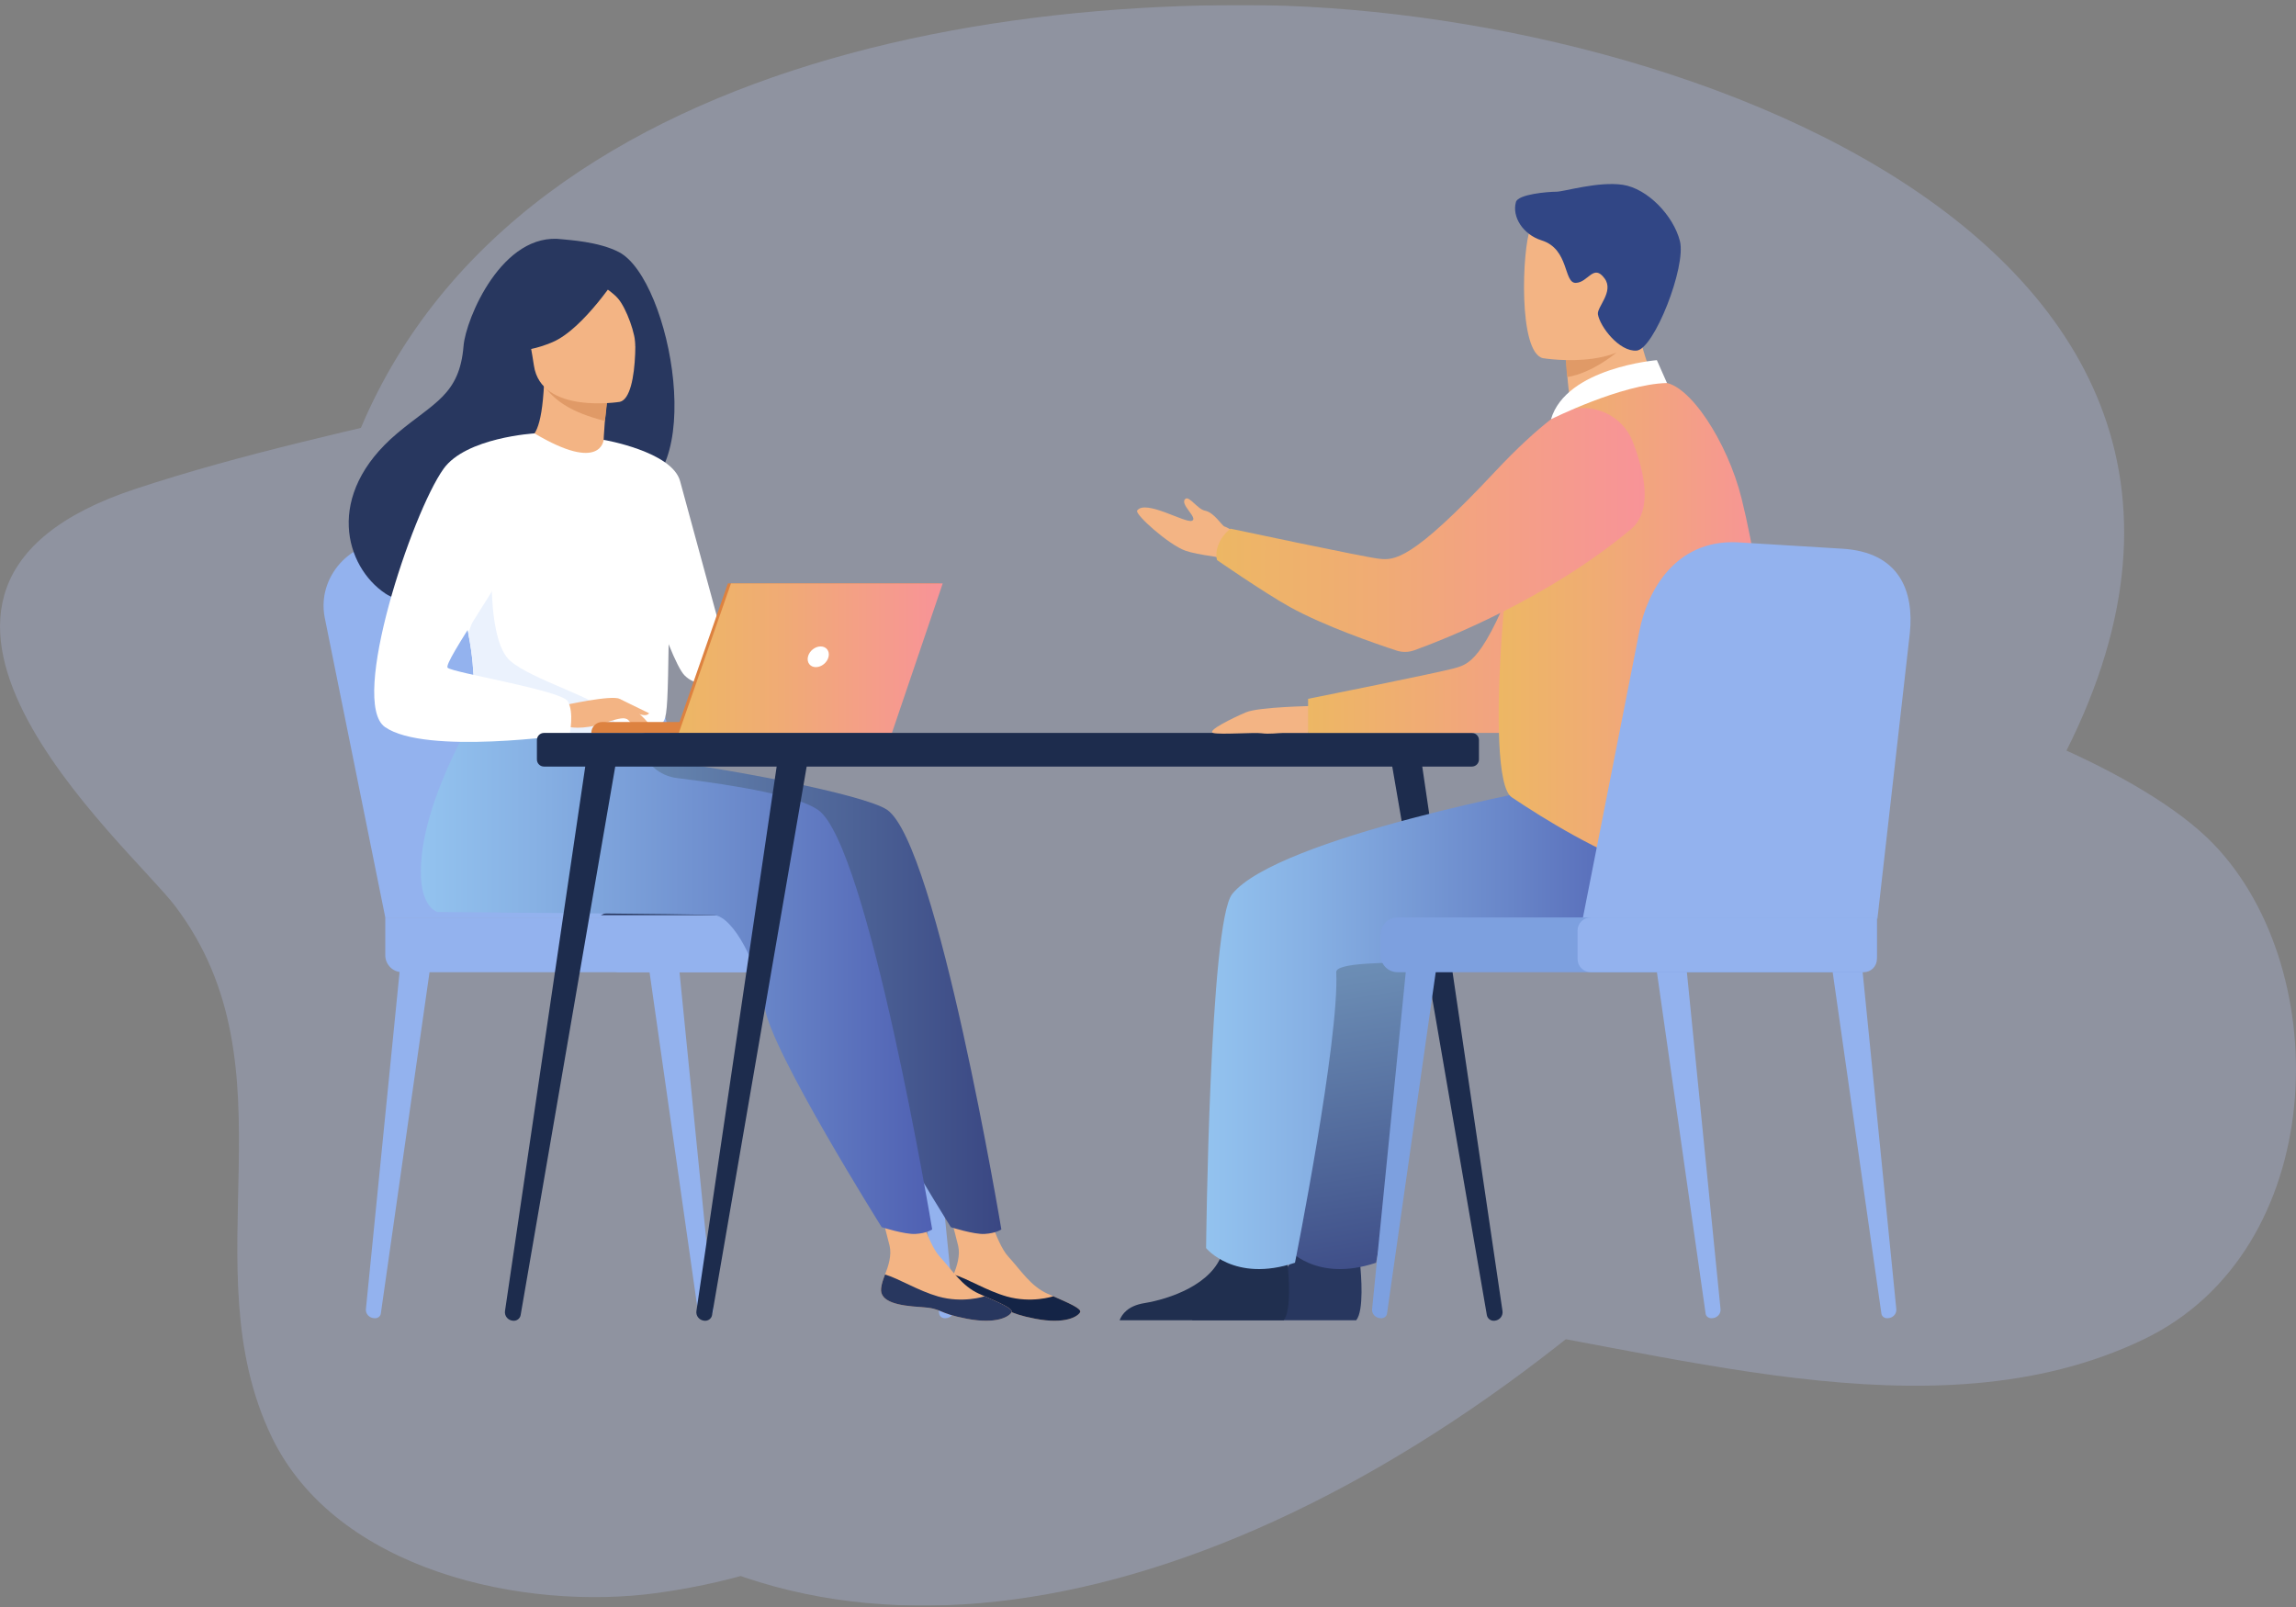 <svg width="360" height="252" viewBox="0 0 360 252" fill="none" xmlns="http://www.w3.org/2000/svg">
<rect x="0" y="0" width="360" height="252" fill="#808080" stroke="none"/>
<g clip-path="url(#clip0_5270_4985)">
<g opacity="0.26">
<g style="mix-blend-mode:multiply">
<path d="M243.41 97.173C258.055 104.656 276.505 105.088 292.9 107.701C308.17 110.134 335.985 120.817 347.104 132.393C366.321 152.394 365.162 196.067 336.13 210.023C302.819 226.035 260.964 211.338 224.871 206.588C169.168 199.253 157.182 242.388 103.002 249.808C82.281 252.646 52.709 246.418 42.567 225.261C29.693 198.406 46.77 167.553 27.454 142.077C20.233 132.554 -26.527 92.466 21.201 76.678C38.281 71.029 55.806 67.363 73.269 63.175C90.07 59.148 106.41 54.331 121.493 45.774C141.627 34.351 163.777 17.313 186.957 28.824C216.783 43.636 216.21 83.273 243.412 97.173H243.41Z" fill="#BBC9FC"/>
</g>
<g style="mix-blend-mode:multiply">
<path d="M316.944 129.935C374.532 41.489 264.507 0.787 194.924 0.787C125.341 0.787 49.166 26.666 49.166 106.203C49.166 310.948 218.102 281.747 316.942 129.935H316.944Z" fill="#BBC9FC"/>
</g>
</g>
<path d="M110.374 206.714H110.473C111.276 206.697 111.896 206.039 111.821 205.282L106.465 151.668L101.792 152.085L109.481 205.988C109.541 206.411 109.926 206.721 110.374 206.714Z" fill="#93B2EE"/>
<path d="M58.819 206.714H58.72C57.916 206.697 57.297 206.039 57.372 205.282L62.727 151.668L67.4 152.085L59.712 205.988C59.651 206.411 59.267 206.721 58.819 206.714Z" fill="#93B2EE"/>
<path d="M148.149 206.714H148.248C149.051 206.697 149.671 206.039 149.596 205.282L144.241 151.668L139.568 152.085L147.256 205.988C147.316 206.411 147.701 206.721 148.149 206.714Z" fill="#93B2EE"/>
<path d="M60.411 143.87L50.908 96.811C49.689 90.44 54.954 84.614 61.791 84.77L80.119 85.189C86.443 85.335 91.941 89.576 93.698 95.669L107.603 143.867H60.411V143.87Z" fill="#93B2EE"/>
<path d="M66.161 143.87L56.658 96.811C55.438 90.44 60.704 84.614 67.54 84.77L85.869 85.189C92.192 85.335 97.691 89.576 99.447 95.669L113.352 143.867H66.161V143.87Z" fill="#93B2EE"/>
<path d="M135.58 152.454H63.061C61.6 152.454 60.411 151.263 60.411 149.797V143.87H135.58C137.041 143.87 138.229 145.061 138.229 146.527V149.797C138.229 151.263 137.041 152.454 135.58 152.454Z" fill="#93B2EE"/>
<path d="M97.093 152.454H143.321C144.5 152.454 145.455 151.496 145.455 150.314V146.012C145.455 144.83 144.5 143.872 143.321 143.872H97.093C95.914 143.872 94.958 144.83 94.958 146.012V150.314C94.958 151.496 95.914 152.454 97.093 152.454Z" fill="#93B2EE"/>
<path d="M123.586 134.021C119.664 140.868 114.729 143.51 114.729 143.51H94.201C94.201 143.51 126.58 128.799 123.586 134.021Z" fill="#28375F"/>
<path d="M148.906 202.037C148.684 204.197 151.679 204.755 155.154 204.966C158.63 205.177 157.57 205.881 162.325 206.795C167.08 207.713 169.001 206.424 169.355 205.784C169.667 205.214 167.462 204.296 165.113 203.258C164.817 203.129 164.52 202.996 164.224 202.862C161.579 201.664 160.115 199.257 158.068 197.02C156.13 194.902 154.339 188.164 154.339 188.164L147.88 186.708C147.88 186.708 149.632 192.774 150.237 195.36C150.593 196.882 150.027 198.573 149.526 199.861C149.257 200.56 148.984 201.278 148.906 202.037Z" fill="#F3B484"/>
<path d="M155.154 204.966C158.63 205.177 157.57 205.881 162.325 206.796C167.08 207.713 169.001 206.425 169.355 205.784C169.667 205.214 167.462 204.297 165.113 203.258L165.076 203.297C165.076 203.297 161.715 204.401 157.86 203.307C154.716 202.414 151.692 200.495 149.526 199.861C149.257 200.56 148.984 201.278 148.906 202.038C148.684 204.197 151.679 204.755 155.154 204.966Z" fill="#142446"/>
<path d="M139.12 127.009C135.645 124.56 112.653 120.2 100.921 118.939L87.953 107.651C87.953 107.651 76.915 124.044 76.828 136.583C76.787 142.43 79.473 143.01 79.473 143.013C79.473 143.013 121.043 143.321 122.868 143.51C125.851 143.818 129.784 151.269 130.769 158.053C131.751 164.84 149.088 192.437 149.088 192.437C149.088 192.437 152.703 193.599 154.375 193.499C156.173 193.393 157.006 192.791 157.006 192.791C157.006 192.791 146.961 132.526 139.122 127.009H139.12Z" fill="url(#paint0_linear_5270_4985)"/>
<path d="M138.154 202.037C137.932 204.197 140.928 204.755 144.403 204.966C147.878 205.177 146.818 205.881 151.573 206.795C156.328 207.713 158.252 206.424 158.603 205.784C158.915 205.214 156.711 204.296 154.361 203.258C154.066 203.129 153.768 202.996 153.473 202.862C150.828 201.664 149.364 199.257 147.316 197.02C145.378 194.902 143.587 188.164 143.587 188.164L137.128 186.708C137.128 186.708 138.88 192.774 139.485 195.36C139.841 196.882 139.275 198.573 138.774 199.861C138.505 200.56 138.232 201.278 138.154 202.037Z" fill="#F3B484"/>
<path d="M144.403 204.966C147.878 205.177 146.818 205.881 151.573 206.796C156.328 207.713 158.252 206.425 158.603 205.784C158.915 205.214 156.711 204.297 154.361 203.258L154.325 203.297C154.325 203.297 150.963 204.401 147.108 203.307C143.967 202.414 140.94 200.495 138.774 199.861C138.505 200.56 138.232 201.278 138.154 202.038C137.932 204.197 140.928 204.755 144.403 204.966Z" fill="#28375F"/>
<path d="M128.274 127.009C125.254 124.883 116.174 123.236 106.148 122.01C103.378 121.673 101.1 119.652 100.425 116.937L77.109 107.651C77.109 107.651 66.072 124.044 65.985 136.583C65.944 142.43 68.63 143.01 68.63 143.013C68.63 143.013 110.199 143.321 112.024 143.51C115.008 143.818 118.94 151.269 119.925 158.053C120.908 164.84 138.244 192.437 138.244 192.437C138.244 192.437 141.859 193.599 143.532 193.499C145.33 193.393 146.162 192.791 146.162 192.791C146.162 192.791 136.117 132.526 128.279 127.009H128.274Z" fill="url(#paint1_linear_5270_4985)"/>
<path d="M97.073 39.547C93.87 37.861 88.993 37.633 88.202 37.526C78.723 36.25 73.019 50.058 72.683 54.241C72.063 61.955 67.996 63.129 62.267 67.96C50.782 77.645 54.151 88.899 60.431 93.079C64.199 95.588 70.839 93.079 70.839 93.079C70.933 93.145 89.003 82.952 97.908 78.034C111.262 76.131 105.236 43.844 97.071 39.547H97.073Z" fill="#28375F"/>
<path d="M95.096 73.282C95.138 73.304 90.886 75.243 87.815 74.226C84.928 73.273 82.382 68.913 82.423 68.905C83.677 68.724 84.952 67.484 85.308 60.137L85.862 60.277L95.195 62.643C95.195 62.643 94.825 65.608 94.675 68.41C94.547 70.764 94.574 73.004 95.096 73.282Z" fill="#F3B484"/>
<path d="M95.196 62.644C95.196 62.644 95.196 63.253 94.847 66.012C89.569 64.677 87.241 62.921 85.598 60.914L95.196 62.644Z" fill="#E09A67"/>
<path d="M97.187 63.015C97.187 63.015 84.846 65.029 83.711 57.304C82.578 49.578 80.221 44.633 88.054 43.022C95.888 41.409 97.855 44.131 98.857 46.618C99.861 49.105 100.367 62.292 97.187 63.015Z" fill="#F3B484"/>
<path d="M97.199 42.699C97.199 42.699 91.595 51.569 86.59 53.671C81.586 55.772 79.127 54.704 79.127 54.704C79.127 54.704 81.404 51.244 81.997 46.598C82.171 45.227 83.062 44.053 84.34 43.541C87.931 42.1 94.876 39.826 97.197 42.699H97.199Z" fill="#28375F"/>
<path d="M92.275 43.556C92.275 43.556 95.561 45.245 96.914 46.826C98.221 48.353 99.728 52.499 99.619 54.36C99.619 54.36 101.241 45.441 97.865 42.374C94.286 39.123 92.275 43.556 92.275 43.556Z" fill="#28375F"/>
<path d="M104.97 92.157C104.595 117.311 104.866 112.055 102.122 114.443C101.461 115.018 99.602 115.36 97.153 115.522C89.46 116.034 75.938 114.763 75.422 113.339C73.648 108.406 74.9 106.875 73.421 99.322C73.266 98.519 73.075 97.65 72.852 96.704C71.618 91.516 70.415 89.753 74.796 81.421C78.767 73.872 83.437 67.741 83.807 67.962C94.286 74.198 94.644 68.971 94.644 68.971C94.644 68.971 105.151 79.887 104.967 92.157H104.97Z" fill="white"/>
<path d="M94.646 68.972C94.646 68.972 105.369 70.794 106.635 75.448C107.9 80.101 115.351 107.463 115.351 107.463C115.351 107.463 109.87 108.45 107.339 105.912C104.808 103.374 98.528 82.36 98.528 82.36L94.646 68.972Z" fill="white"/>
<path d="M97.156 115.523C89.463 116.035 75.94 114.764 75.425 113.339C73.651 108.407 74.902 106.876 73.423 99.323L77.133 88.846C77.133 88.846 76.518 100.511 79.95 103.581C83.377 106.65 93.998 109.503 95.667 112.068C96.471 113.298 97.001 114.533 97.156 115.523Z" fill="#EBF2FD"/>
<path d="M88.342 110.616C88.342 110.616 95.931 108.923 97.156 109.597C98.38 110.272 101.374 112.732 101.749 113.588C102.124 114.445 99.022 112.938 98.015 112.666C97.361 112.492 95.643 113.091 94.791 113.375C91.21 114.571 89.015 113.957 89.015 113.957L88.345 110.619L88.342 110.616Z" fill="#F3B484"/>
<path d="M83.81 67.962C83.81 67.962 73.068 68.59 69.539 73.525C64.574 80.47 54.722 110.066 60.368 114.013C66.725 118.458 89.305 115.176 89.305 115.176C89.305 115.176 90.058 111.655 89.01 109.952C87.965 108.248 70.977 105.497 70.19 104.711C69.406 103.925 79.991 89.381 79.991 87.021C79.991 84.66 83.805 67.962 83.805 67.962H83.81Z" fill="white"/>
<path d="M97.524 111.716C97.524 111.716 99.114 113.773 99.636 114.018C100.157 114.263 100.495 114.203 100.495 114.203L99.423 112.269L97.526 111.716H97.524Z" fill="#F3B484"/>
<path d="M97.156 109.598L101.78 111.849C101.78 111.849 101.584 112.172 101.013 112.145C100.444 112.119 99.007 111.592 99.007 111.592L97.156 109.598Z" fill="#F3B484"/>
<path d="M114.187 114.933H92.715C92.715 113.984 93.482 113.218 94.426 113.218H114.187V114.933Z" fill="#DD8240"/>
<path d="M114.127 91.485H147.326L139.362 114.933H105.947L114.127 91.485Z" fill="#DD8240"/>
<path d="M147.815 91.485L139.851 114.933H106.436L114.615 91.485H147.815Z" fill="url(#paint2_linear_5270_4985)"/>
<path d="M129.914 102.993C129.709 103.889 128.816 104.617 127.923 104.617C127.03 104.617 126.473 103.891 126.679 102.993C126.885 102.098 127.778 101.37 128.671 101.37C129.564 101.37 130.12 102.096 129.914 102.993Z" fill="white"/>
<path d="M230.782 114.934H85.293C84.681 114.934 84.185 115.431 84.185 116.045V119.097C84.185 119.711 84.681 120.208 85.293 120.208H230.782C231.394 120.208 231.891 119.711 231.891 119.097V116.045C231.891 115.431 231.394 114.934 230.782 114.934Z" fill="#1D2C4D"/>
<path d="M234.345 207.107L234.408 207.099C235.153 207.007 235.68 206.34 235.586 205.609L222.62 117.619L217.875 117.755L233.13 206.221C233.227 206.789 233.764 207.179 234.345 207.107Z" fill="#1D2C4D"/>
<path d="M80.419 207.107L80.356 207.099C79.611 207.007 79.084 206.34 79.178 205.609L92.144 117.619L96.889 117.755L81.634 206.221C81.537 206.789 81 207.179 80.419 207.107Z" fill="#1D2C4D"/>
<path d="M110.434 207.107L110.371 207.099C109.625 207.007 109.098 206.34 109.192 205.609L122.158 117.619L126.904 117.755L111.649 206.221C111.552 206.789 111.015 207.179 110.434 207.107Z" fill="#1D2C4D"/>
<path d="M186.924 207.033H212.65C213.887 205.519 213.432 199.932 213.245 198.109C213.207 197.743 213.18 197.527 213.18 197.527C213.18 197.527 204.396 190.481 203.188 195.877C203.152 196.047 203.106 196.212 203.057 196.375C201.538 201.421 194.718 203.714 190.781 204.352C188.221 204.77 187.274 206.104 186.924 207.033Z" fill="#28375F"/>
<path d="M257.123 123.217C256.194 123.217 213.054 131.338 205.918 140.194C202.353 144.617 201.823 195.715 201.823 195.715C201.823 195.715 206.232 201.199 215.757 198.015C215.757 198.015 222.741 163.057 222.226 152.451C222.083 149.52 251.7 152.027 257.121 150.62C262.542 149.212 275.788 137.389 272.87 131.629C269.952 125.869 257.121 123.217 257.121 123.217H257.123Z" fill="url(#paint3_linear_5270_4985)"/>
<path d="M206.102 110.706C206.102 110.706 197.399 110.825 195.342 111.708C193.286 112.591 189.109 114.622 190.227 114.933C191.345 115.243 196.676 114.804 197.825 114.981C198.977 115.158 200.398 114.933 201.104 114.933C201.811 114.933 205.102 114.933 205.102 114.933L206.104 110.706H206.102Z" fill="#F3B484"/>
<path d="M195.928 89.768C195.928 89.768 192.961 87.642 190.079 87.23C188.436 86.995 186.839 86.701 185.873 86.359C183.214 85.42 177.895 80.626 178.299 80.063C179.589 78.26 185.798 82.074 186.882 81.666C187.967 81.256 184.799 79 185.9 78.204C186.476 77.789 187.821 79.868 188.922 80.077C190.411 80.359 191.575 82.467 192.022 82.576C192.894 82.79 196.715 85.638 196.715 85.638L195.928 89.768Z" fill="#F3B484"/>
<path d="M252.826 64.943C252.826 64.943 246.202 67.001 239.676 85.021C233.149 103.041 230.671 104.014 228.297 104.72C225.926 105.429 205.102 109.585 205.102 109.585V114.933H237.188C237.188 114.933 249.22 103.459 252.826 95.733C256.434 88.008 252.826 64.943 252.826 64.943Z" fill="url(#paint4_linear_5270_4985)"/>
<path d="M175.552 207.033H201.279C202.515 205.519 202.06 199.932 201.874 198.109C201.835 197.743 201.809 197.527 201.809 197.527C201.809 197.527 193.024 190.481 191.817 195.877C191.78 196.047 191.734 196.212 191.686 196.375C190.166 201.421 183.347 203.714 179.407 204.352C176.847 204.77 175.901 206.104 175.55 207.033H175.552Z" fill="#202F4F"/>
<path d="M244.409 123.217C243.48 123.217 200.34 131.338 193.203 140.194C189.639 144.617 189.109 195.715 189.109 195.715C189.109 195.715 193.52 201.199 203.045 198.015C203.045 198.015 210.029 163.057 209.514 152.451C209.371 149.52 238.988 152.027 244.412 150.62C249.832 149.212 263.079 137.389 260.158 131.629C257.24 125.869 244.412 123.217 244.412 123.217H244.409Z" fill="url(#paint5_linear_5270_4985)"/>
<path d="M247.11 70.655C250.212 70.398 253.467 69.568 256.279 68.654C259.795 67.511 262.629 65.839 260.802 62.617C259.12 59.647 256.395 53.016 256.579 47.52L250.038 52.805L245.595 56.396C245.595 56.396 245.614 58.512 246.098 62.222C246.188 62.898 246.292 63.629 246.413 64.408C246.512 65.038 246.224 65.667 245.682 66.004C245.648 66.026 245.614 66.045 245.583 66.067C243.373 67.457 244.511 70.871 247.11 70.655Z" fill="#F3B484"/>
<path d="M245.595 55.523C245.595 55.523 245.368 56.292 245.757 59.128C249.719 58.48 253.421 55.312 253.421 55.312C251.405 54.756 250.67 52.572 249.169 52.776L245.595 55.523Z" fill="#E09A67"/>
<path d="M241.931 56.168C241.931 56.168 257.17 58.706 258.6 49.168C260.03 39.63 262.96 33.533 253.29 31.509C243.623 29.486 241.181 32.839 239.932 35.908C238.684 38.975 238.004 55.266 241.931 56.171V56.168Z" fill="#F3B484"/>
<path d="M237.691 31.684C237.038 33.981 238.788 36.779 241.728 37.699C246.091 39.067 245.128 44.432 247.09 44.359C249.053 44.286 249.847 41.275 251.601 43.679C253.097 45.732 250.355 48.166 250.544 49.292C250.868 51.223 253.886 55.178 256.608 54.979C259.328 54.78 264.42 41.816 263.401 37.805C262.382 33.795 258.309 29.566 254.454 28.981C250.599 28.399 245.246 30.065 244.01 30.065C242.773 30.065 238.042 30.437 237.689 31.679L237.691 31.684Z" fill="#314685"/>
<path d="M273.073 78.182C270.871 69.294 264.783 59.967 260.666 59.975C253.653 59.989 243.57 61.843 239.499 71.912C236.501 79.327 232.501 121.986 237.021 125.019C247.354 131.954 271.304 146.111 275.559 131.675C279.457 118.446 276.895 93.606 273.073 78.179V78.182Z" fill="url(#paint6_linear_5270_4985)"/>
<path d="M256.037 69.338C254.036 64.118 247.582 62.316 243.182 65.749C240.801 67.605 237.887 70.25 234.366 74.011C221.277 87.986 218.617 87.899 216.159 87.61C213.7 87.321 192.93 82.901 192.93 82.901C192.93 82.901 191.865 83.687 191.241 84.958C190.406 86.656 190.824 87.814 190.824 87.814C190.011 87.287 198.186 92.938 202.256 95.19C207.631 98.165 215.728 100.955 218.954 102.013C219.869 102.314 220.853 102.299 221.759 101.971C226.545 100.241 242.623 93.938 255.71 82.998C259.159 80.115 257.891 74.175 256.037 69.338Z" fill="url(#paint7_linear_5270_4985)"/>
<path d="M261.373 60.062L259.786 56.476C259.786 56.476 245.571 57.638 243.182 65.749C243.182 65.749 254.2 60.236 261.373 60.062Z" fill="white"/>
<path d="M295.884 206.713H295.983C296.786 206.696 297.406 206.038 297.331 205.281L291.975 151.667L287.302 152.084L294.991 205.987C295.051 206.41 295.436 206.72 295.884 206.713Z" fill="#93B2EE"/>
<path d="M268.323 206.713H268.422C269.226 206.696 269.845 206.038 269.77 205.281L264.415 151.667L259.742 152.084L267.43 205.987C267.491 206.41 267.875 206.72 268.323 206.713Z" fill="#93B2EE"/>
<path d="M216.585 206.713H216.485C215.682 206.696 215.062 206.038 215.138 205.281L220.493 151.667L225.166 152.084L217.478 205.987C217.417 206.41 217.032 206.72 216.585 206.713Z" fill="#7DA0DF"/>
<path d="M294.369 144.073L299.451 99.293C300.116 92.839 297.962 86.521 288.675 86.033L272.335 85.036C262.651 84.635 258.278 92.715 257.053 98.939L247.354 148.161L294.369 144.073Z" fill="#93B2EE"/>
<path d="M219.121 143.869H294.289V149.797C294.289 151.262 293.101 152.453 291.639 152.453H219.121C217.659 152.453 216.471 151.262 216.471 149.797V146.526C216.471 145.06 217.659 143.869 219.121 143.869Z" fill="#7DA0DF"/>
<path d="M249.411 143.869H294.287V150.389C294.287 151.527 293.365 152.451 292.23 152.451H249.411C248.276 152.451 247.354 151.527 247.354 150.389V145.932C247.354 144.794 248.276 143.869 249.411 143.869Z" fill="#93B2EE"/>
</g>
<defs>
<linearGradient id="paint0_linear_5270_4985" x1="76.828" y1="150.58" x2="157.003" y2="150.58" gradientUnits="userSpaceOnUse">
<stop stop-color="#769DC0"/>
<stop offset="0.25" stop-color="#6A8BB3"/>
<stop offset="0.75" stop-color="#4A5F94"/>
<stop offset="1" stop-color="#3A4783"/>
</linearGradient>
<linearGradient id="paint1_linear_5270_4985" x1="65.982" y1="150.58" x2="146.157" y2="150.58" gradientUnits="userSpaceOnUse">
<stop stop-color="#93C3EF"/>
<stop offset="0.22" stop-color="#87B1E4"/>
<stop offset="0.67" stop-color="#6885C8"/>
<stop offset="1" stop-color="#4F60B2"/>
</linearGradient>
<linearGradient id="paint2_linear_5270_4985" x1="106.436" y1="103.209" x2="147.815" y2="103.209" gradientUnits="userSpaceOnUse">
<stop stop-color="#EDB764"/>
<stop offset="0.39" stop-color="#F0AB75"/>
<stop offset="1" stop-color="#F89398"/>
</linearGradient>
<linearGradient id="paint3_linear_5270_4985" x1="232.544" y1="133.495" x2="243.393" y2="200.071" gradientUnits="userSpaceOnUse">
<stop stop-color="#769DC0"/>
<stop offset="0.25" stop-color="#6A8BB3"/>
<stop offset="0.74" stop-color="#4A5F94"/>
<stop offset="0.99" stop-color="#3A4783"/>
</linearGradient>
<linearGradient id="paint4_linear_5270_4985" x1="205.102" y1="89.939" x2="254.428" y2="89.939" gradientUnits="userSpaceOnUse">
<stop stop-color="#EDB764"/>
<stop offset="0.39" stop-color="#F0AB75"/>
<stop offset="1" stop-color="#F89398"/>
</linearGradient>
<linearGradient id="paint5_linear_5270_4985" x1="189.109" y1="161.113" x2="260.572" y2="161.113" gradientUnits="userSpaceOnUse">
<stop stop-color="#93C3EF"/>
<stop offset="0.22" stop-color="#87B1E4"/>
<stop offset="0.67" stop-color="#6885C8"/>
<stop offset="1" stop-color="#4F60B2"/>
</linearGradient>
<linearGradient id="paint6_linear_5270_4985" x1="234.988" y1="98.953" x2="277.502" y2="98.953" gradientUnits="userSpaceOnUse">
<stop stop-color="#EDB764"/>
<stop offset="0.39" stop-color="#F0AB75"/>
<stop offset="1" stop-color="#F89398"/>
</linearGradient>
<linearGradient id="paint7_linear_5270_4985" x1="190.72" y1="83.109" x2="257.879" y2="83.109" gradientUnits="userSpaceOnUse">
<stop stop-color="#EDB764"/>
<stop offset="0.39" stop-color="#F0AB75"/>
<stop offset="1" stop-color="#F89398"/>
</linearGradient>
<clipPath id="clip0_5270_4985">
<rect width="360" height="251" fill="white" transform="translate(0 0.787)"/>
</clipPath>
</defs>
</svg>

